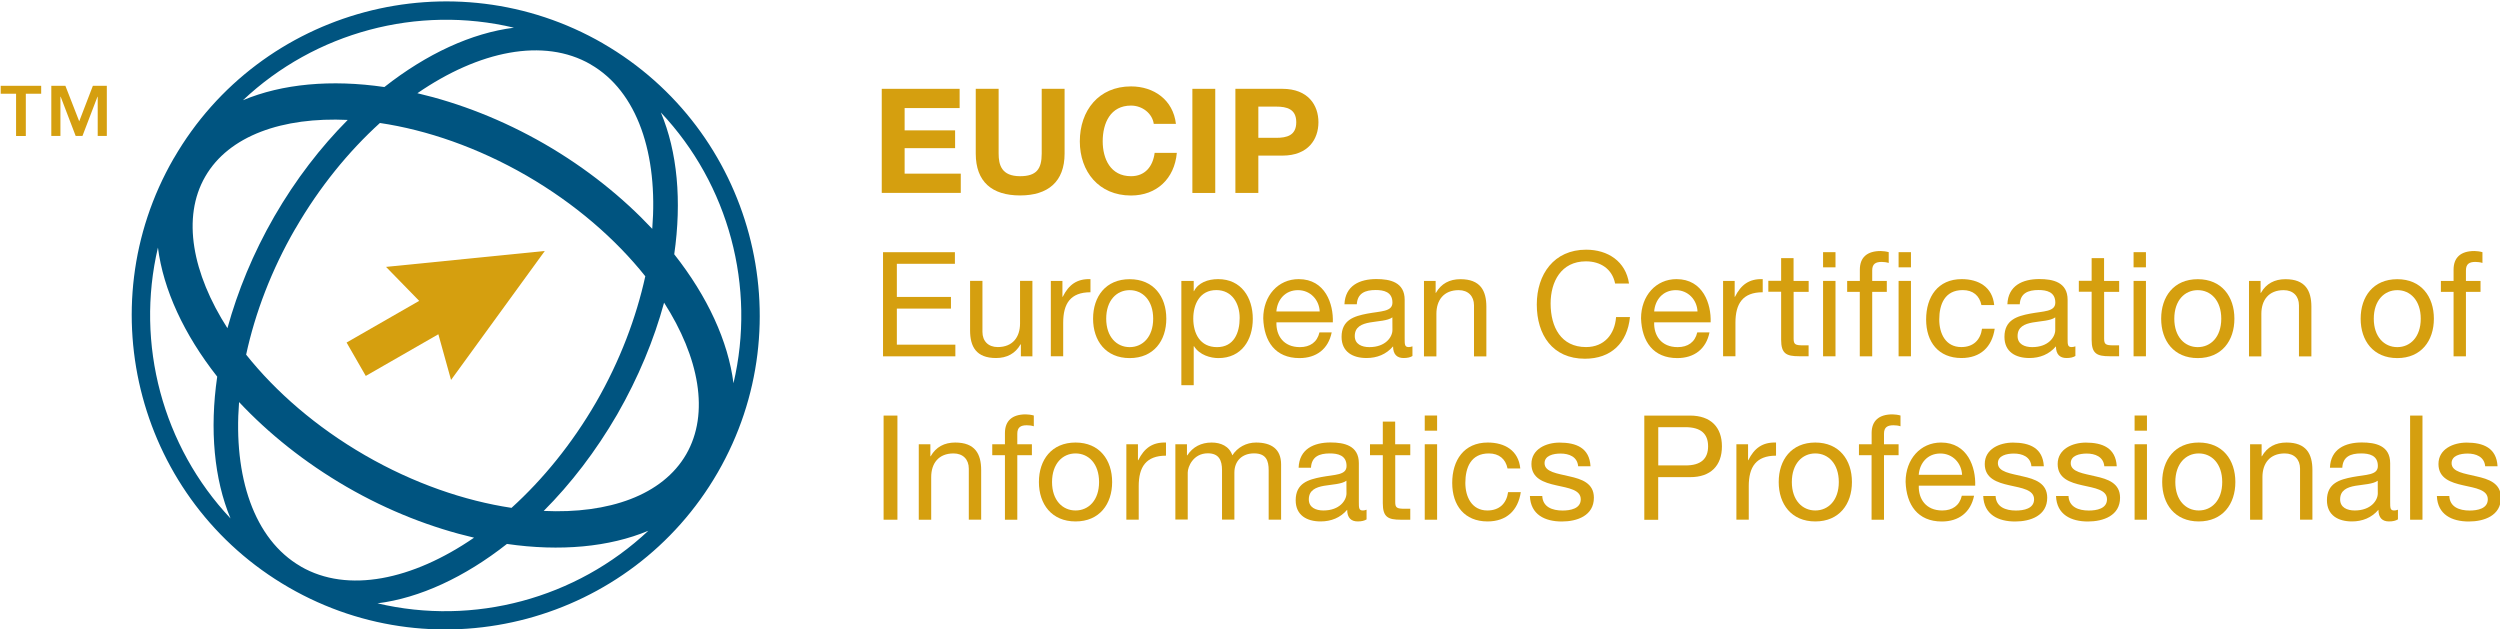 <?xml version="1.0" encoding="UTF-8" standalone="no"?>
<!-- Created with Inkscape (http://www.inkscape.org/) -->

<svg
   xmlns:dc="http://purl.org/dc/elements/1.1/"
   xmlns:cc="http://creativecommons.org/ns#"
   xmlns:rdf="http://www.w3.org/1999/02/22-rdf-syntax-ns#"
   xmlns:svg="http://www.w3.org/2000/svg"
   xmlns="http://www.w3.org/2000/svg"
   xmlns:sodipodi="http://sodipodi.sourceforge.net/DTD/sodipodi-0.dtd"
   xmlns:inkscape="http://www.inkscape.org/namespaces/inkscape"
   width="600"
   height="151"
   viewBox="0 0 158.75 39.952"
   version="1.1"
   id="svg3360"
   inkscape:version="0.92.4 (5da689c313, 2019-01-14)"
   sodipodi:docname="eucip_full_title.svg">
  <defs
     id="defs3354" />
  <sodipodi:namedview
     id="base"
     pagecolor="#ffffff"
     bordercolor="#666666"
     borderopacity="1.0"
     inkscape:pageopacity="0.0"
     inkscape:pageshadow="2"
     inkscape:zoom="0.98994949"
     inkscape:cx="69.231087"
     inkscape:cy="682.93739"
     inkscape:document-units="mm"
     inkscape:current-layer="layer1"
     showgrid="false"
     units="px"
     inkscape:window-width="3200"
     inkscape:window-height="1706"
     inkscape:window-x="-11"
     inkscape:window-y="-11"
     inkscape:window-maximized="1" />
  <g
     inkscape:label="Layer 1"
     inkscape:groupmode="layer"
     id="layer1"
     transform="translate(0,-257.048)">
    <g
       id="g4074"
       transform="matrix(4.047,0,0,4.047,-359.717,-191.527)">
      <path
         d="m 89.911,112.188 h -0.221 v 0.786 h 0.143 v -0.615 h 0.004 l 0.235,0.615 h 0.107 l 0.235,-0.615 h 0.004 v 0.615 h 0.143 v -0.786 h -0.219 l -0.214,0.557 z m -0.381,0 h -0.634 v 0.124 h 0.241 v 0.663 h 0.153 v -0.663 h 0.241 v -0.124"
         style="fill:#d59f0f;fill-opacity:1;fill-rule:nonzero;stroke:none;stroke-width:0.353"
         id="path404"
         inkscape:connector-curvature="0" />
      <path
         d="m 94.808,120.308 c 0.662,-0.083 1.368,-0.41 2.031,-0.932 0.834,0.121 1.605,0.05 2.219,-0.207 -1.133,1.065 -2.738,1.497 -4.251,1.139 z m -1.204,-0.579 c -0.737,-0.425 -1.059,-1.413 -0.968,-2.579 0.461,0.491 1.028,0.948 1.689,1.331 0.66,0.382 1.341,0.643 1.998,0.797 -0.966,0.664 -1.983,0.878 -2.719,0.452 z m -2.241,-5.003 c 0.084,0.66 0.409,1.363 0.93,2.025 -0.121,0.834 -0.048,1.61 0.209,2.225 -1.065,-1.131 -1.495,-2.737 -1.139,-4.25 z m 5.586,-3.45 c -0.663,0.083 -1.368,0.408 -2.033,0.931 -0.834,-0.122 -1.605,-0.051 -2.219,0.207 1.133,-1.067 2.739,-1.498 4.252,-1.138 z m 1.203,0.576 c 0.738,0.425 1.06,1.413 0.967,2.58 -0.461,-0.491 -1.028,-0.949 -1.688,-1.331 -0.661,-0.381 -1.34,-0.643 -1.997,-0.797 0.965,-0.664 1.981,-0.878 2.718,-0.453 z m 1.152,3.737 c 0.551,0.859 0.718,1.738 0.348,2.38 -0.371,0.643 -1.215,0.937 -2.236,0.889 0.425,-0.426 0.817,-0.935 1.153,-1.514 0.333,-0.58 0.578,-1.174 0.736,-1.755 z m -6.85,0.403 c -0.551,-0.86 -0.719,-1.739 -0.349,-2.38 0.371,-0.644 1.216,-0.937 2.236,-0.889 -0.424,0.427 -0.817,0.935 -1.151,1.513 -0.335,0.581 -0.577,1.176 -0.737,1.756 z m 1.067,-1.565 c 0.375,-0.649 0.834,-1.21 1.325,-1.656 0.739,0.11 1.536,0.385 2.299,0.825 0.762,0.441 1.399,0.995 1.865,1.58 -0.142,0.647 -0.397,1.327 -0.772,1.977 -0.377,0.651 -0.835,1.211 -1.327,1.657 -0.738,-0.111 -1.537,-0.385 -2.3,-0.826 -0.762,-0.44 -1.399,-0.994 -1.864,-1.578 0.14,-0.649 0.396,-1.328 0.773,-1.979 z m 6.873,2.43 c -0.084,-0.661 -0.407,-1.363 -0.93,-2.026 0.12,-0.835 0.05,-1.61 -0.21,-2.225 1.067,1.131 1.496,2.738 1.139,4.251 z m -2.05,-5.336 c -2.352,-1.355 -5.369,-0.549 -6.73,1.801 0,0.001 -0.001,0.003 -0.003,0.004 -0.001,0.002 -0.001,0.004 -0.003,0.005 -1.355,2.353 -0.544,5.37 1.807,6.727 2.353,1.36 5.374,0.55 6.732,-1.804 1.358,-2.352 0.549,-5.373 -1.804,-6.733"
         style="fill:#005480;fill-opacity:1;fill-rule:nonzero;stroke:none;stroke-width:0.353"
         id="path406"
         inkscape:connector-curvature="0" />
      <path
         d="m 97.433,114.779 -2.491,0.25 0.52,0.533 -1.139,0.654 0.301,0.524 1.139,-0.654 0.199,0.717 1.472,-2.025"
         style="fill:#d59f0f;fill-opacity:1;fill-rule:nonzero;stroke:none;stroke-width:0.353"
         id="path408"
         inkscape:connector-curvature="0" />
      <path
         d="m 102.72,112.235 h 1.222 v 0.302 h -0.863 v 0.35 h 0.792 v 0.279 h -0.792 v 0.4 h 0.881 v 0.302 h -1.24 v -1.634"
         style="fill:#d59f0f;fill-opacity:1;fill-rule:nonzero;stroke:none;stroke-width:0.353"
         id="path410"
         inkscape:connector-curvature="0" />
      <path
         d="m 105.589,113.251 c 0,0.442 -0.261,0.657 -0.698,0.657 -0.44,0 -0.696,-0.213 -0.696,-0.657 v -1.016 h 0.359 v 1.016 c 0,0.179 0.046,0.355 0.337,0.355 0.256,0 0.339,-0.112 0.339,-0.355 v -1.016 h 0.359 v 1.016"
         style="fill:#d59f0f;fill-opacity:1;fill-rule:nonzero;stroke:none;stroke-width:0.353"
         id="path412"
         inkscape:connector-curvature="0" />
      <path
         d="m 106.988,112.784 c -0.023,-0.162 -0.178,-0.286 -0.357,-0.286 -0.323,0 -0.444,0.275 -0.444,0.561 0,0.272 0.121,0.547 0.444,0.547 0.22,0 0.343,-0.151 0.371,-0.366 h 0.348 c -0.037,0.407 -0.318,0.669 -0.719,0.669 -0.506,0 -0.803,-0.377 -0.803,-0.849 0,-0.485 0.297,-0.863 0.803,-0.863 0.359,0 0.661,0.211 0.705,0.588 h -0.348"
         style="fill:#d59f0f;fill-opacity:1;fill-rule:nonzero;stroke:none;stroke-width:0.353"
         id="path414"
         inkscape:connector-curvature="0" />
      <path
         d="m 107.594,113.869 h 0.359 v -1.634 h -0.359 z"
         style="fill:#d59f0f;fill-opacity:1;fill-rule:nonzero;stroke:none;stroke-width:0.353"
         id="path416"
         inkscape:connector-curvature="0" />
      <path
         d="m 108.629,113.004 h 0.279 c 0.167,0 0.316,-0.036 0.316,-0.245 0,-0.208 -0.149,-0.245 -0.316,-0.245 h -0.279 z m -0.36,-0.769 h 0.737 c 0.407,0 0.566,0.259 0.566,0.524 0,0.265 -0.158,0.524 -0.566,0.524 h -0.377 v 0.586 h -0.36 v -1.634"
         style="fill:#d59f0f;fill-opacity:1;fill-rule:nonzero;stroke:none;stroke-width:0.353"
         id="path418"
         inkscape:connector-curvature="0" />
      <path
         d="m 102.74,114.798 h 1.128 v 0.183 h -0.911 v 0.519 h 0.849 v 0.183 h -0.849 v 0.566 h 0.918 v 0.183 h -1.135 v -1.634"
         style="fill:#d59f0f;fill-opacity:1;fill-rule:nonzero;stroke:none;stroke-width:0.353"
         id="path420"
         inkscape:connector-curvature="0" />
      <path
         d="m 105.086,116.432 h -0.183 v -0.188 h -0.005 c -0.082,0.146 -0.215,0.215 -0.385,0.215 -0.311,0 -0.407,-0.179 -0.407,-0.433 v -0.778 h 0.194 v 0.801 c 0,0.144 0.091,0.238 0.24,0.238 0.236,0 0.35,-0.158 0.35,-0.37 v -0.669 h 0.194 v 1.183"
         style="fill:#d59f0f;fill-opacity:1;fill-rule:nonzero;stroke:none;stroke-width:0.353"
         id="path422"
         inkscape:connector-curvature="0" />
      <path
         d="m 105.372,115.249 h 0.183 v 0.249 h 0.005 c 0.094,-0.19 0.224,-0.284 0.435,-0.277 v 0.206 c -0.314,0 -0.428,0.178 -0.428,0.478 v 0.526 h -0.194 v -1.183"
         style="fill:#d59f0f;fill-opacity:1;fill-rule:nonzero;stroke:none;stroke-width:0.353"
         id="path424"
         inkscape:connector-curvature="0" />
      <path
         d="m 106.61,116.288 c 0.204,0 0.369,-0.16 0.369,-0.446 0,-0.288 -0.165,-0.448 -0.369,-0.448 -0.204,0 -0.368,0.16 -0.368,0.448 0,0.286 0.165,0.446 0.368,0.446 z m 0,-1.066 c 0.375,0 0.575,0.272 0.575,0.62 0,0.346 -0.199,0.618 -0.575,0.618 -0.375,0 -0.574,-0.272 -0.574,-0.618 0,-0.348 0.199,-0.62 0.574,-0.62"
         style="fill:#d59f0f;fill-opacity:1;fill-rule:nonzero;stroke:none;stroke-width:0.353"
         id="path426"
         inkscape:connector-curvature="0" />
      <path
         d="m 107.97,115.393 c -0.261,0 -0.362,0.224 -0.362,0.446 0,0.234 0.105,0.449 0.373,0.449 0.266,0 0.355,-0.226 0.355,-0.458 0,-0.222 -0.115,-0.437 -0.366,-0.437 z m -0.549,-0.144 h 0.194 v 0.16 h 0.005 c 0.064,-0.13 0.215,-0.188 0.378,-0.188 0.364,0 0.544,0.289 0.544,0.623 0,0.334 -0.178,0.616 -0.54,0.616 -0.121,0 -0.295,-0.046 -0.382,-0.186 h -0.005 v 0.611 h -0.194 v -1.636"
         style="fill:#d59f0f;fill-opacity:1;fill-rule:nonzero;stroke:none;stroke-width:0.353"
         id="path428"
         inkscape:connector-curvature="0" />
      <path
         d="m 109.592,115.728 c -0.009,-0.185 -0.149,-0.334 -0.341,-0.334 -0.204,0 -0.325,0.153 -0.339,0.334 z m 0.188,0.329 c -0.053,0.261 -0.24,0.403 -0.506,0.403 -0.378,0 -0.556,-0.261 -0.568,-0.623 0,-0.355 0.233,-0.616 0.556,-0.616 0.419,0 0.547,0.392 0.536,0.678 h -0.885 c -0.007,0.206 0.11,0.389 0.368,0.389 0.16,0 0.272,-0.078 0.307,-0.231 h 0.192"
         style="fill:#d59f0f;fill-opacity:1;fill-rule:nonzero;stroke:none;stroke-width:0.353"
         id="path430"
         inkscape:connector-curvature="0" />
      <path
         d="m 110.732,115.821 c -0.075,0.055 -0.222,0.057 -0.352,0.08 -0.128,0.023 -0.238,0.069 -0.238,0.213 0,0.128 0.11,0.174 0.229,0.174 0.256,0 0.362,-0.16 0.362,-0.268 z m 0.316,0.606 c -0.034,0.021 -0.078,0.032 -0.14,0.032 -0.101,0 -0.165,-0.055 -0.165,-0.183 -0.108,0.126 -0.252,0.183 -0.417,0.183 -0.215,0 -0.391,-0.096 -0.391,-0.332 0,-0.267 0.199,-0.325 0.4,-0.364 0.215,-0.041 0.398,-0.028 0.398,-0.174 0,-0.169 -0.139,-0.197 -0.263,-0.197 -0.165,0 -0.286,0.05 -0.296,0.224 h -0.194 c 0.012,-0.293 0.238,-0.396 0.501,-0.396 0.213,0 0.444,0.048 0.444,0.325 v 0.609 c 0,0.092 0,0.133 0.062,0.133 0.016,0 0.035,-0.002 0.06,-0.011 v 0.151"
         style="fill:#d59f0f;fill-opacity:1;fill-rule:nonzero;stroke:none;stroke-width:0.353"
         id="path432"
         inkscape:connector-curvature="0" />
      <path
         d="m 111.228,115.249 h 0.183 v 0.188 h 0.004 c 0.083,-0.146 0.215,-0.215 0.385,-0.215 0.311,0 0.407,0.178 0.407,0.433 v 0.778 h -0.194 v -0.801 c 0,-0.144 -0.092,-0.238 -0.24,-0.238 -0.236,0 -0.35,0.158 -0.35,0.371 v 0.668 h -0.195 v -1.183"
         style="fill:#d59f0f;fill-opacity:1;fill-rule:nonzero;stroke:none;stroke-width:0.353"
         id="path434"
         inkscape:connector-curvature="0" />
      <path
         d="m 114.227,115.29 c -0.046,-0.231 -0.231,-0.348 -0.458,-0.348 -0.389,0 -0.554,0.32 -0.554,0.661 0,0.373 0.165,0.684 0.556,0.684 0.286,0 0.451,-0.201 0.471,-0.471 h 0.218 c -0.041,0.407 -0.296,0.654 -0.707,0.654 -0.508,0 -0.755,-0.375 -0.755,-0.851 0,-0.474 0.27,-0.86 0.774,-0.86 0.341,0 0.622,0.183 0.673,0.531 h -0.217"
         style="fill:#d59f0f;fill-opacity:1;fill-rule:nonzero;stroke:none;stroke-width:0.353"
         id="path436"
         inkscape:connector-curvature="0" />
      <path
         d="m 115.52,115.728 c -0.009,-0.185 -0.149,-0.334 -0.341,-0.334 -0.204,0 -0.325,0.153 -0.339,0.334 z m 0.188,0.329 c -0.053,0.261 -0.24,0.403 -0.506,0.403 -0.377,0 -0.556,-0.261 -0.568,-0.623 0,-0.355 0.234,-0.616 0.556,-0.616 0.419,0 0.547,0.392 0.536,0.678 h -0.886 c -0.007,0.206 0.11,0.389 0.369,0.389 0.16,0 0.272,-0.078 0.307,-0.231 h 0.192"
         style="fill:#d59f0f;fill-opacity:1;fill-rule:nonzero;stroke:none;stroke-width:0.353"
         id="path438"
         inkscape:connector-curvature="0" />
      <path
         d="m 115.92,115.249 h 0.183 v 0.249 h 0.005 c 0.094,-0.19 0.224,-0.284 0.435,-0.277 v 0.206 c -0.313,0 -0.428,0.178 -0.428,0.478 v 0.526 h -0.194 v -1.183"
         style="fill:#d59f0f;fill-opacity:1;fill-rule:nonzero;stroke:none;stroke-width:0.353"
         id="path440"
         inkscape:connector-curvature="0" />
      <path
         d="m 117.028,115.249 h 0.236 v 0.172 h -0.236 v 0.734 c 0,0.089 0.025,0.105 0.146,0.105 h 0.089 v 0.171 h -0.149 c -0.201,0 -0.282,-0.041 -0.282,-0.259 v -0.753 h -0.201 v -0.172 h 0.201 v -0.355 h 0.195 v 0.355"
         style="fill:#d59f0f;fill-opacity:1;fill-rule:nonzero;stroke:none;stroke-width:0.353"
         id="path442"
         inkscape:connector-curvature="0" />
      <path
         d="m 117.49,115.249 h 0.195 v 1.183 h -0.195 z m 0.195,-0.213 h -0.195 v -0.238 h 0.195 z"
         style="fill:#d59f0f;fill-opacity:1;fill-rule:nonzero;stroke:none;stroke-width:0.353"
         id="path444"
         inkscape:connector-curvature="0" />
      <path
         d="m 118.067,115.421 h -0.199 v -0.172 h 0.199 v -0.176 c 0,-0.193 0.114,-0.293 0.327,-0.293 0.037,0 0.09,0.007 0.126,0.018 v 0.169 c -0.035,-0.011 -0.076,-0.016 -0.11,-0.016 -0.094,0 -0.149,0.03 -0.149,0.133 v 0.165 h 0.229 v 0.172 h -0.229 v 1.011 h -0.195 v -1.011"
         style="fill:#d59f0f;fill-opacity:1;fill-rule:nonzero;stroke:none;stroke-width:0.353"
         id="path446"
         inkscape:connector-curvature="0" />
      <path
         d="m 118.675,115.249 h 0.194 v 1.183 h -0.194 z m 0.194,-0.213 h -0.194 v -0.238 h 0.194 z"
         style="fill:#d59f0f;fill-opacity:1;fill-rule:nonzero;stroke:none;stroke-width:0.353"
         id="path448"
         inkscape:connector-curvature="0" />
      <path
         d="m 119.975,115.629 c -0.03,-0.149 -0.133,-0.236 -0.293,-0.236 -0.282,0 -0.369,0.222 -0.369,0.462 0,0.218 0.098,0.432 0.346,0.432 0.188,0 0.3,-0.11 0.325,-0.288 h 0.199 c -0.043,0.288 -0.224,0.46 -0.522,0.46 -0.361,0 -0.554,-0.252 -0.554,-0.604 0,-0.355 0.183,-0.634 0.558,-0.634 0.268,0 0.483,0.126 0.51,0.407 h -0.201"
         style="fill:#d59f0f;fill-opacity:1;fill-rule:nonzero;stroke:none;stroke-width:0.353"
         id="path450"
         inkscape:connector-curvature="0" />
      <path
         d="m 121.133,115.821 c -0.076,0.055 -0.222,0.057 -0.353,0.08 -0.128,0.023 -0.238,0.069 -0.238,0.213 0,0.128 0.11,0.174 0.229,0.174 0.256,0 0.362,-0.16 0.362,-0.268 z m 0.316,0.606 c -0.034,0.021 -0.078,0.032 -0.14,0.032 -0.101,0 -0.165,-0.055 -0.165,-0.183 -0.108,0.126 -0.252,0.183 -0.417,0.183 -0.215,0 -0.391,-0.096 -0.391,-0.332 0,-0.267 0.199,-0.325 0.4,-0.364 0.215,-0.041 0.398,-0.028 0.398,-0.174 0,-0.169 -0.14,-0.197 -0.263,-0.197 -0.165,0 -0.286,0.05 -0.295,0.224 h -0.194 c 0.011,-0.293 0.238,-0.396 0.501,-0.396 0.213,0 0.444,0.048 0.444,0.325 v 0.609 c 0,0.092 0,0.133 0.062,0.133 0.016,0 0.035,-0.002 0.06,-0.011 v 0.151"
         style="fill:#d59f0f;fill-opacity:1;fill-rule:nonzero;stroke:none;stroke-width:0.353"
         id="path452"
         inkscape:connector-curvature="0" />
      <path
         d="m 121.9,115.249 h 0.236 v 0.172 h -0.236 v 0.734 c 0,0.089 0.025,0.105 0.146,0.105 h 0.089 v 0.171 h -0.149 c -0.201,0 -0.282,-0.041 -0.282,-0.259 v -0.753 h -0.201 v -0.172 h 0.201 v -0.355 h 0.195 v 0.355"
         style="fill:#d59f0f;fill-opacity:1;fill-rule:nonzero;stroke:none;stroke-width:0.353"
         id="path454"
         inkscape:connector-curvature="0" />
      <path
         d="m 122.362,115.249 h 0.194 v 1.183 h -0.194 z m 0.194,-0.213 h -0.194 v -0.238 h 0.194 z"
         style="fill:#d59f0f;fill-opacity:1;fill-rule:nonzero;stroke:none;stroke-width:0.353"
         id="path456"
         inkscape:connector-curvature="0" />
      <path
         d="m 123.369,116.288 c 0.204,0 0.369,-0.16 0.369,-0.446 0,-0.288 -0.165,-0.448 -0.369,-0.448 -0.204,0 -0.368,0.16 -0.368,0.448 0,0.286 0.165,0.446 0.368,0.446 z m 0,-1.066 c 0.375,0 0.575,0.272 0.575,0.62 0,0.346 -0.199,0.618 -0.575,0.618 -0.375,0 -0.574,-0.272 -0.574,-0.618 0,-0.348 0.199,-0.62 0.574,-0.62"
         style="fill:#d59f0f;fill-opacity:1;fill-rule:nonzero;stroke:none;stroke-width:0.353"
         id="path458"
         inkscape:connector-curvature="0" />
      <path
         d="m 124.172,115.249 h 0.183 v 0.188 h 0.005 c 0.082,-0.146 0.215,-0.215 0.385,-0.215 0.311,0 0.407,0.178 0.407,0.433 v 0.778 h -0.195 v -0.801 c 0,-0.144 -0.091,-0.238 -0.24,-0.238 -0.236,0 -0.35,0.158 -0.35,0.371 v 0.668 h -0.194 v -1.183"
         style="fill:#d59f0f;fill-opacity:1;fill-rule:nonzero;stroke:none;stroke-width:0.353"
         id="path460"
         inkscape:connector-curvature="0" />
      <path
         d="m 126.5,116.288 c 0.204,0 0.368,-0.16 0.368,-0.446 0,-0.288 -0.165,-0.448 -0.368,-0.448 -0.204,0 -0.369,0.16 -0.369,0.448 0,0.286 0.165,0.446 0.369,0.446 z m 0,-1.066 c 0.375,0 0.574,0.272 0.574,0.62 0,0.346 -0.199,0.618 -0.574,0.618 -0.376,0 -0.575,-0.272 -0.575,-0.618 0,-0.348 0.199,-0.62 0.575,-0.62"
         style="fill:#d59f0f;fill-opacity:1;fill-rule:nonzero;stroke:none;stroke-width:0.353"
         id="path462"
         inkscape:connector-curvature="0" />
      <path
         d="m 127.383,115.421 h -0.199 v -0.172 h 0.199 v -0.176 c 0,-0.193 0.114,-0.293 0.327,-0.293 0.037,0 0.089,0.007 0.126,0.018 v 0.169 c -0.034,-0.011 -0.075,-0.016 -0.11,-0.016 -0.094,0 -0.149,0.03 -0.149,0.133 v 0.165 h 0.229 v 0.172 h -0.229 v 1.011 h -0.194 v -1.011"
         style="fill:#d59f0f;fill-opacity:1;fill-rule:nonzero;stroke:none;stroke-width:0.353"
         id="path464"
         inkscape:connector-curvature="0" />
      <path
         d="m 102.749,118.996 h 0.217 v -1.634 h -0.217 z"
         style="fill:#d59f0f;fill-opacity:1;fill-rule:nonzero;stroke:none;stroke-width:0.353"
         id="path466"
         inkscape:connector-curvature="0" />
      <path
         d="m 103.3,117.812 h 0.183 v 0.188 h 0.005 c 0.083,-0.146 0.215,-0.215 0.385,-0.215 0.311,0 0.407,0.178 0.407,0.432 v 0.778 h -0.194 v -0.801 c 0,-0.144 -0.091,-0.238 -0.24,-0.238 -0.236,0 -0.35,0.158 -0.35,0.371 v 0.669 h -0.195 v -1.184"
         style="fill:#d59f0f;fill-opacity:1;fill-rule:nonzero;stroke:none;stroke-width:0.353"
         id="path468"
         inkscape:connector-curvature="0" />
      <path
         d="m 104.653,117.984 h -0.199 v -0.172 h 0.199 v -0.176 c 0,-0.192 0.114,-0.293 0.327,-0.293 0.036,0 0.089,0.007 0.126,0.018 v 0.169 c -0.034,-0.012 -0.075,-0.016 -0.11,-0.016 -0.094,0 -0.149,0.03 -0.149,0.133 v 0.165 h 0.229 v 0.172 h -0.229 v 1.012 h -0.194 v -1.012"
         style="fill:#d59f0f;fill-opacity:1;fill-rule:nonzero;stroke:none;stroke-width:0.353"
         id="path470"
         inkscape:connector-curvature="0" />
      <path
         d="m 105.761,118.851 c 0.204,0 0.369,-0.16 0.369,-0.446 0,-0.288 -0.165,-0.449 -0.369,-0.449 -0.204,0 -0.369,0.161 -0.369,0.449 0,0.286 0.165,0.446 0.369,0.446 z m 0,-1.066 c 0.375,0 0.574,0.272 0.574,0.62 0,0.346 -0.199,0.618 -0.574,0.618 -0.375,0 -0.575,-0.272 -0.575,-0.618 0,-0.348 0.199,-0.62 0.575,-0.62"
         style="fill:#d59f0f;fill-opacity:1;fill-rule:nonzero;stroke:none;stroke-width:0.353"
         id="path472"
         inkscape:connector-curvature="0" />
      <path
         d="m 106.557,117.812 h 0.183 v 0.25 h 0.005 c 0.094,-0.19 0.224,-0.284 0.435,-0.277 v 0.206 c -0.314,0 -0.428,0.178 -0.428,0.478 v 0.526 h -0.194 v -1.184"
         style="fill:#d59f0f;fill-opacity:1;fill-rule:nonzero;stroke:none;stroke-width:0.353"
         id="path474"
         inkscape:connector-curvature="0" />
      <path
         d="m 107.326,117.812 h 0.183 v 0.174 h 0.005 c 0.087,-0.133 0.219,-0.201 0.382,-0.201 0.144,0 0.277,0.057 0.325,0.201 0.08,-0.126 0.22,-0.201 0.371,-0.201 0.236,0 0.394,0.098 0.394,0.343 v 0.867 h -0.195 v -0.776 c 0,-0.147 -0.038,-0.264 -0.229,-0.264 -0.188,0 -0.309,0.119 -0.309,0.302 v 0.737 h -0.194 v -0.776 c 0,-0.153 -0.048,-0.264 -0.222,-0.264 -0.231,0 -0.316,0.213 -0.316,0.302 v 0.737 h -0.194 v -1.184"
         style="fill:#d59f0f;fill-opacity:1;fill-rule:nonzero;stroke:none;stroke-width:0.353"
         id="path476"
         inkscape:connector-curvature="0" />
      <path
         d="m 110.011,118.384 c -0.075,0.055 -0.222,0.058 -0.352,0.08 -0.128,0.023 -0.238,0.069 -0.238,0.213 0,0.128 0.11,0.174 0.229,0.174 0.256,0 0.362,-0.16 0.362,-0.268 z m 0.316,0.607 c -0.034,0.021 -0.078,0.032 -0.139,0.032 -0.101,0 -0.165,-0.055 -0.165,-0.183 -0.108,0.126 -0.252,0.183 -0.417,0.183 -0.215,0 -0.391,-0.096 -0.391,-0.332 0,-0.268 0.199,-0.325 0.4,-0.364 0.215,-0.041 0.398,-0.027 0.398,-0.174 0,-0.17 -0.14,-0.197 -0.263,-0.197 -0.165,0 -0.286,0.05 -0.295,0.224 h -0.194 c 0.011,-0.293 0.238,-0.396 0.501,-0.396 0.213,0 0.444,0.048 0.444,0.325 v 0.609 c 0,0.091 0,0.133 0.062,0.133 0.016,0 0.034,-0.002 0.059,-0.012 v 0.151"
         style="fill:#d59f0f;fill-opacity:1;fill-rule:nonzero;stroke:none;stroke-width:0.353"
         id="path478"
         inkscape:connector-curvature="0" />
      <path
         d="m 110.777,117.812 h 0.236 v 0.172 h -0.236 v 0.735 c 0,0.089 0.025,0.105 0.147,0.105 h 0.089 v 0.172 h -0.149 c -0.201,0 -0.282,-0.041 -0.282,-0.259 v -0.753 h -0.201 v -0.172 h 0.201 v -0.355 h 0.194 v 0.355"
         style="fill:#d59f0f;fill-opacity:1;fill-rule:nonzero;stroke:none;stroke-width:0.353"
         id="path480"
         inkscape:connector-curvature="0" />
      <path
         d="m 111.24,117.812 h 0.194 v 1.184 h -0.194 z m 0.194,-0.213 h -0.194 v -0.238 h 0.194 z"
         style="fill:#d59f0f;fill-opacity:1;fill-rule:nonzero;stroke:none;stroke-width:0.353"
         id="path482"
         inkscape:connector-curvature="0" />
      <path
         d="m 112.539,118.192 c -0.03,-0.149 -0.133,-0.236 -0.293,-0.236 -0.282,0 -0.369,0.222 -0.369,0.462 0,0.217 0.099,0.433 0.346,0.433 0.188,0 0.3,-0.11 0.325,-0.288 h 0.199 c -0.043,0.288 -0.224,0.46 -0.522,0.46 -0.362,0 -0.554,-0.252 -0.554,-0.604 0,-0.355 0.183,-0.634 0.558,-0.634 0.268,0 0.483,0.126 0.51,0.407 h -0.201"
         style="fill:#d59f0f;fill-opacity:1;fill-rule:nonzero;stroke:none;stroke-width:0.353"
         id="path484"
         inkscape:connector-curvature="0" />
      <path
         d="m 113.084,118.623 c 0.007,0.174 0.158,0.229 0.318,0.229 0.121,0 0.286,-0.028 0.286,-0.176 0,-0.151 -0.192,-0.176 -0.387,-0.22 -0.192,-0.043 -0.387,-0.107 -0.387,-0.334 0,-0.238 0.236,-0.336 0.442,-0.336 0.261,0 0.469,0.083 0.485,0.371 h -0.194 c -0.013,-0.151 -0.146,-0.199 -0.275,-0.199 -0.116,0 -0.252,0.032 -0.252,0.151 0,0.14 0.206,0.162 0.387,0.206 0.195,0.043 0.387,0.107 0.387,0.336 0,0.282 -0.263,0.373 -0.503,0.373 -0.266,0 -0.49,-0.108 -0.501,-0.4 h 0.194"
         style="fill:#d59f0f;fill-opacity:1;fill-rule:nonzero;stroke:none;stroke-width:0.353"
         id="path486"
         inkscape:connector-curvature="0" />
      <path
         d="m 114.904,118.144 h 0.425 c 0.245,0.002 0.357,-0.105 0.357,-0.3 0,-0.195 -0.112,-0.3 -0.357,-0.3 h -0.425 z m -0.218,-0.782 h 0.716 c 0.325,0 0.501,0.181 0.501,0.483 0,0.302 -0.176,0.485 -0.501,0.483 h -0.499 v 0.669 h -0.218 v -1.634"
         style="fill:#d59f0f;fill-opacity:1;fill-rule:nonzero;stroke:none;stroke-width:0.353"
         id="path488"
         inkscape:connector-curvature="0" />
      <path
         d="m 116.13,117.812 h 0.183 v 0.25 h 0.004 c 0.094,-0.19 0.225,-0.284 0.435,-0.277 v 0.206 c -0.314,0 -0.428,0.178 -0.428,0.478 v 0.526 h -0.194 v -1.184"
         style="fill:#d59f0f;fill-opacity:1;fill-rule:nonzero;stroke:none;stroke-width:0.353"
         id="path490"
         inkscape:connector-curvature="0" />
      <path
         d="m 117.368,118.851 c 0.204,0 0.369,-0.16 0.369,-0.446 0,-0.288 -0.165,-0.449 -0.369,-0.449 -0.204,0 -0.368,0.161 -0.368,0.449 0,0.286 0.165,0.446 0.368,0.446 z m 0,-1.066 c 0.375,0 0.575,0.272 0.575,0.62 0,0.346 -0.199,0.618 -0.575,0.618 -0.375,0 -0.574,-0.272 -0.574,-0.618 0,-0.348 0.199,-0.62 0.574,-0.62"
         style="fill:#d59f0f;fill-opacity:1;fill-rule:nonzero;stroke:none;stroke-width:0.353"
         id="path492"
         inkscape:connector-curvature="0" />
      <path
         d="m 118.252,117.984 h -0.199 v -0.172 h 0.199 v -0.176 c 0,-0.192 0.115,-0.293 0.327,-0.293 0.037,0 0.089,0.007 0.126,0.018 v 0.169 c -0.035,-0.012 -0.075,-0.016 -0.11,-0.016 -0.094,0 -0.149,0.03 -0.149,0.133 v 0.165 h 0.229 v 0.172 h -0.229 v 1.012 h -0.195 v -1.012"
         style="fill:#d59f0f;fill-opacity:1;fill-rule:nonzero;stroke:none;stroke-width:0.353"
         id="path494"
         inkscape:connector-curvature="0" />
      <path
         d="m 119.671,118.291 c -0.009,-0.186 -0.149,-0.334 -0.341,-0.334 -0.204,0 -0.325,0.153 -0.339,0.334 z m 0.188,0.33 c -0.053,0.261 -0.241,0.403 -0.506,0.403 -0.377,0 -0.556,-0.261 -0.568,-0.623 0,-0.355 0.233,-0.616 0.556,-0.616 0.419,0 0.547,0.391 0.536,0.677 h -0.885 c -0.007,0.206 0.11,0.389 0.368,0.389 0.16,0 0.272,-0.078 0.307,-0.231 h 0.192"
         style="fill:#d59f0f;fill-opacity:1;fill-rule:nonzero;stroke:none;stroke-width:0.353"
         id="path496"
         inkscape:connector-curvature="0" />
      <path
         d="m 120.197,118.623 c 0.007,0.174 0.158,0.229 0.318,0.229 0.121,0 0.286,-0.028 0.286,-0.176 0,-0.151 -0.192,-0.176 -0.387,-0.22 -0.192,-0.043 -0.387,-0.107 -0.387,-0.334 0,-0.238 0.236,-0.336 0.442,-0.336 0.261,0 0.469,0.083 0.485,0.371 h -0.195 c -0.014,-0.151 -0.146,-0.199 -0.274,-0.199 -0.117,0 -0.252,0.032 -0.252,0.151 0,0.14 0.206,0.162 0.387,0.206 0.194,0.043 0.387,0.107 0.387,0.336 0,0.282 -0.263,0.373 -0.503,0.373 -0.266,0 -0.49,-0.108 -0.501,-0.4 h 0.194"
         style="fill:#d59f0f;fill-opacity:1;fill-rule:nonzero;stroke:none;stroke-width:0.353"
         id="path498"
         inkscape:connector-curvature="0" />
      <path
         d="m 121.341,118.623 c 0.007,0.174 0.158,0.229 0.318,0.229 0.121,0 0.286,-0.028 0.286,-0.176 0,-0.151 -0.192,-0.176 -0.387,-0.22 -0.192,-0.043 -0.387,-0.107 -0.387,-0.334 0,-0.238 0.236,-0.336 0.442,-0.336 0.261,0 0.469,0.083 0.485,0.371 h -0.195 c -0.014,-0.151 -0.147,-0.199 -0.275,-0.199 -0.117,0 -0.252,0.032 -0.252,0.151 0,0.14 0.206,0.162 0.387,0.206 0.195,0.043 0.387,0.107 0.387,0.336 0,0.282 -0.264,0.373 -0.504,0.373 -0.265,0 -0.49,-0.108 -0.501,-0.4 h 0.194"
         style="fill:#d59f0f;fill-opacity:1;fill-rule:nonzero;stroke:none;stroke-width:0.353"
         id="path500"
         inkscape:connector-curvature="0" />
      <path
         d="m 122.378,117.812 h 0.194 v 1.184 h -0.194 z m 0.194,-0.213 h -0.194 v -0.238 h 0.194 z"
         style="fill:#d59f0f;fill-opacity:1;fill-rule:nonzero;stroke:none;stroke-width:0.353"
         id="path502"
         inkscape:connector-curvature="0" />
      <path
         d="m 123.385,118.851 c 0.204,0 0.368,-0.16 0.368,-0.446 0,-0.288 -0.165,-0.449 -0.368,-0.449 -0.204,0 -0.368,0.161 -0.368,0.449 0,0.286 0.164,0.446 0.368,0.446 z m 0,-1.066 c 0.375,0 0.574,0.272 0.574,0.62 0,0.346 -0.199,0.618 -0.574,0.618 -0.375,0 -0.574,-0.272 -0.574,-0.618 0,-0.348 0.199,-0.62 0.574,-0.62"
         style="fill:#d59f0f;fill-opacity:1;fill-rule:nonzero;stroke:none;stroke-width:0.353"
         id="path504"
         inkscape:connector-curvature="0" />
      <path
         d="m 124.188,117.812 h 0.183 v 0.188 h 0.005 c 0.083,-0.146 0.215,-0.215 0.385,-0.215 0.311,0 0.407,0.178 0.407,0.432 v 0.778 h -0.194 v -0.801 c 0,-0.144 -0.091,-0.238 -0.24,-0.238 -0.236,0 -0.35,0.158 -0.35,0.371 v 0.669 h -0.194 v -1.184"
         style="fill:#d59f0f;fill-opacity:1;fill-rule:nonzero;stroke:none;stroke-width:0.353"
         id="path506"
         inkscape:connector-curvature="0" />
      <path
         d="m 126.193,118.384 c -0.075,0.055 -0.222,0.058 -0.352,0.08 -0.128,0.023 -0.238,0.069 -0.238,0.213 0,0.128 0.11,0.174 0.229,0.174 0.256,0 0.362,-0.16 0.362,-0.268 z m 0.316,0.607 c -0.035,0.021 -0.078,0.032 -0.14,0.032 -0.101,0 -0.165,-0.055 -0.165,-0.183 -0.108,0.126 -0.252,0.183 -0.416,0.183 -0.215,0 -0.392,-0.096 -0.392,-0.332 0,-0.268 0.199,-0.325 0.401,-0.364 0.215,-0.041 0.398,-0.027 0.398,-0.174 0,-0.17 -0.14,-0.197 -0.263,-0.197 -0.165,0 -0.286,0.05 -0.295,0.224 h -0.194 c 0.011,-0.293 0.238,-0.396 0.501,-0.396 0.213,0 0.444,0.048 0.444,0.325 v 0.609 c 0,0.091 0,0.133 0.062,0.133 0.016,0 0.035,-0.002 0.06,-0.012 v 0.151"
         style="fill:#d59f0f;fill-opacity:1;fill-rule:nonzero;stroke:none;stroke-width:0.353"
         id="path508"
         inkscape:connector-curvature="0" />
      <path
         d="m 126.701,118.996 h 0.194 v -1.634 h -0.194 z"
         style="fill:#d59f0f;fill-opacity:1;fill-rule:nonzero;stroke:none;stroke-width:0.353"
         id="path510"
         inkscape:connector-curvature="0" />
      <path
         d="m 127.316,118.623 c 0.007,0.174 0.158,0.229 0.318,0.229 0.122,0 0.286,-0.028 0.286,-0.176 0,-0.151 -0.192,-0.176 -0.387,-0.22 -0.192,-0.043 -0.387,-0.107 -0.387,-0.334 0,-0.238 0.236,-0.336 0.442,-0.336 0.261,0 0.469,0.083 0.485,0.371 h -0.194 c -0.014,-0.151 -0.147,-0.199 -0.275,-0.199 -0.117,0 -0.252,0.032 -0.252,0.151 0,0.14 0.206,0.162 0.387,0.206 0.194,0.043 0.387,0.107 0.387,0.336 0,0.282 -0.264,0.373 -0.504,0.373 -0.266,0 -0.49,-0.108 -0.501,-0.4 h 0.194"
         style="fill:#d59f0f;fill-opacity:1;fill-rule:nonzero;stroke:none;stroke-width:0.353"
         id="path512"
         inkscape:connector-curvature="0" />
    </g>
  </g>
</svg>
